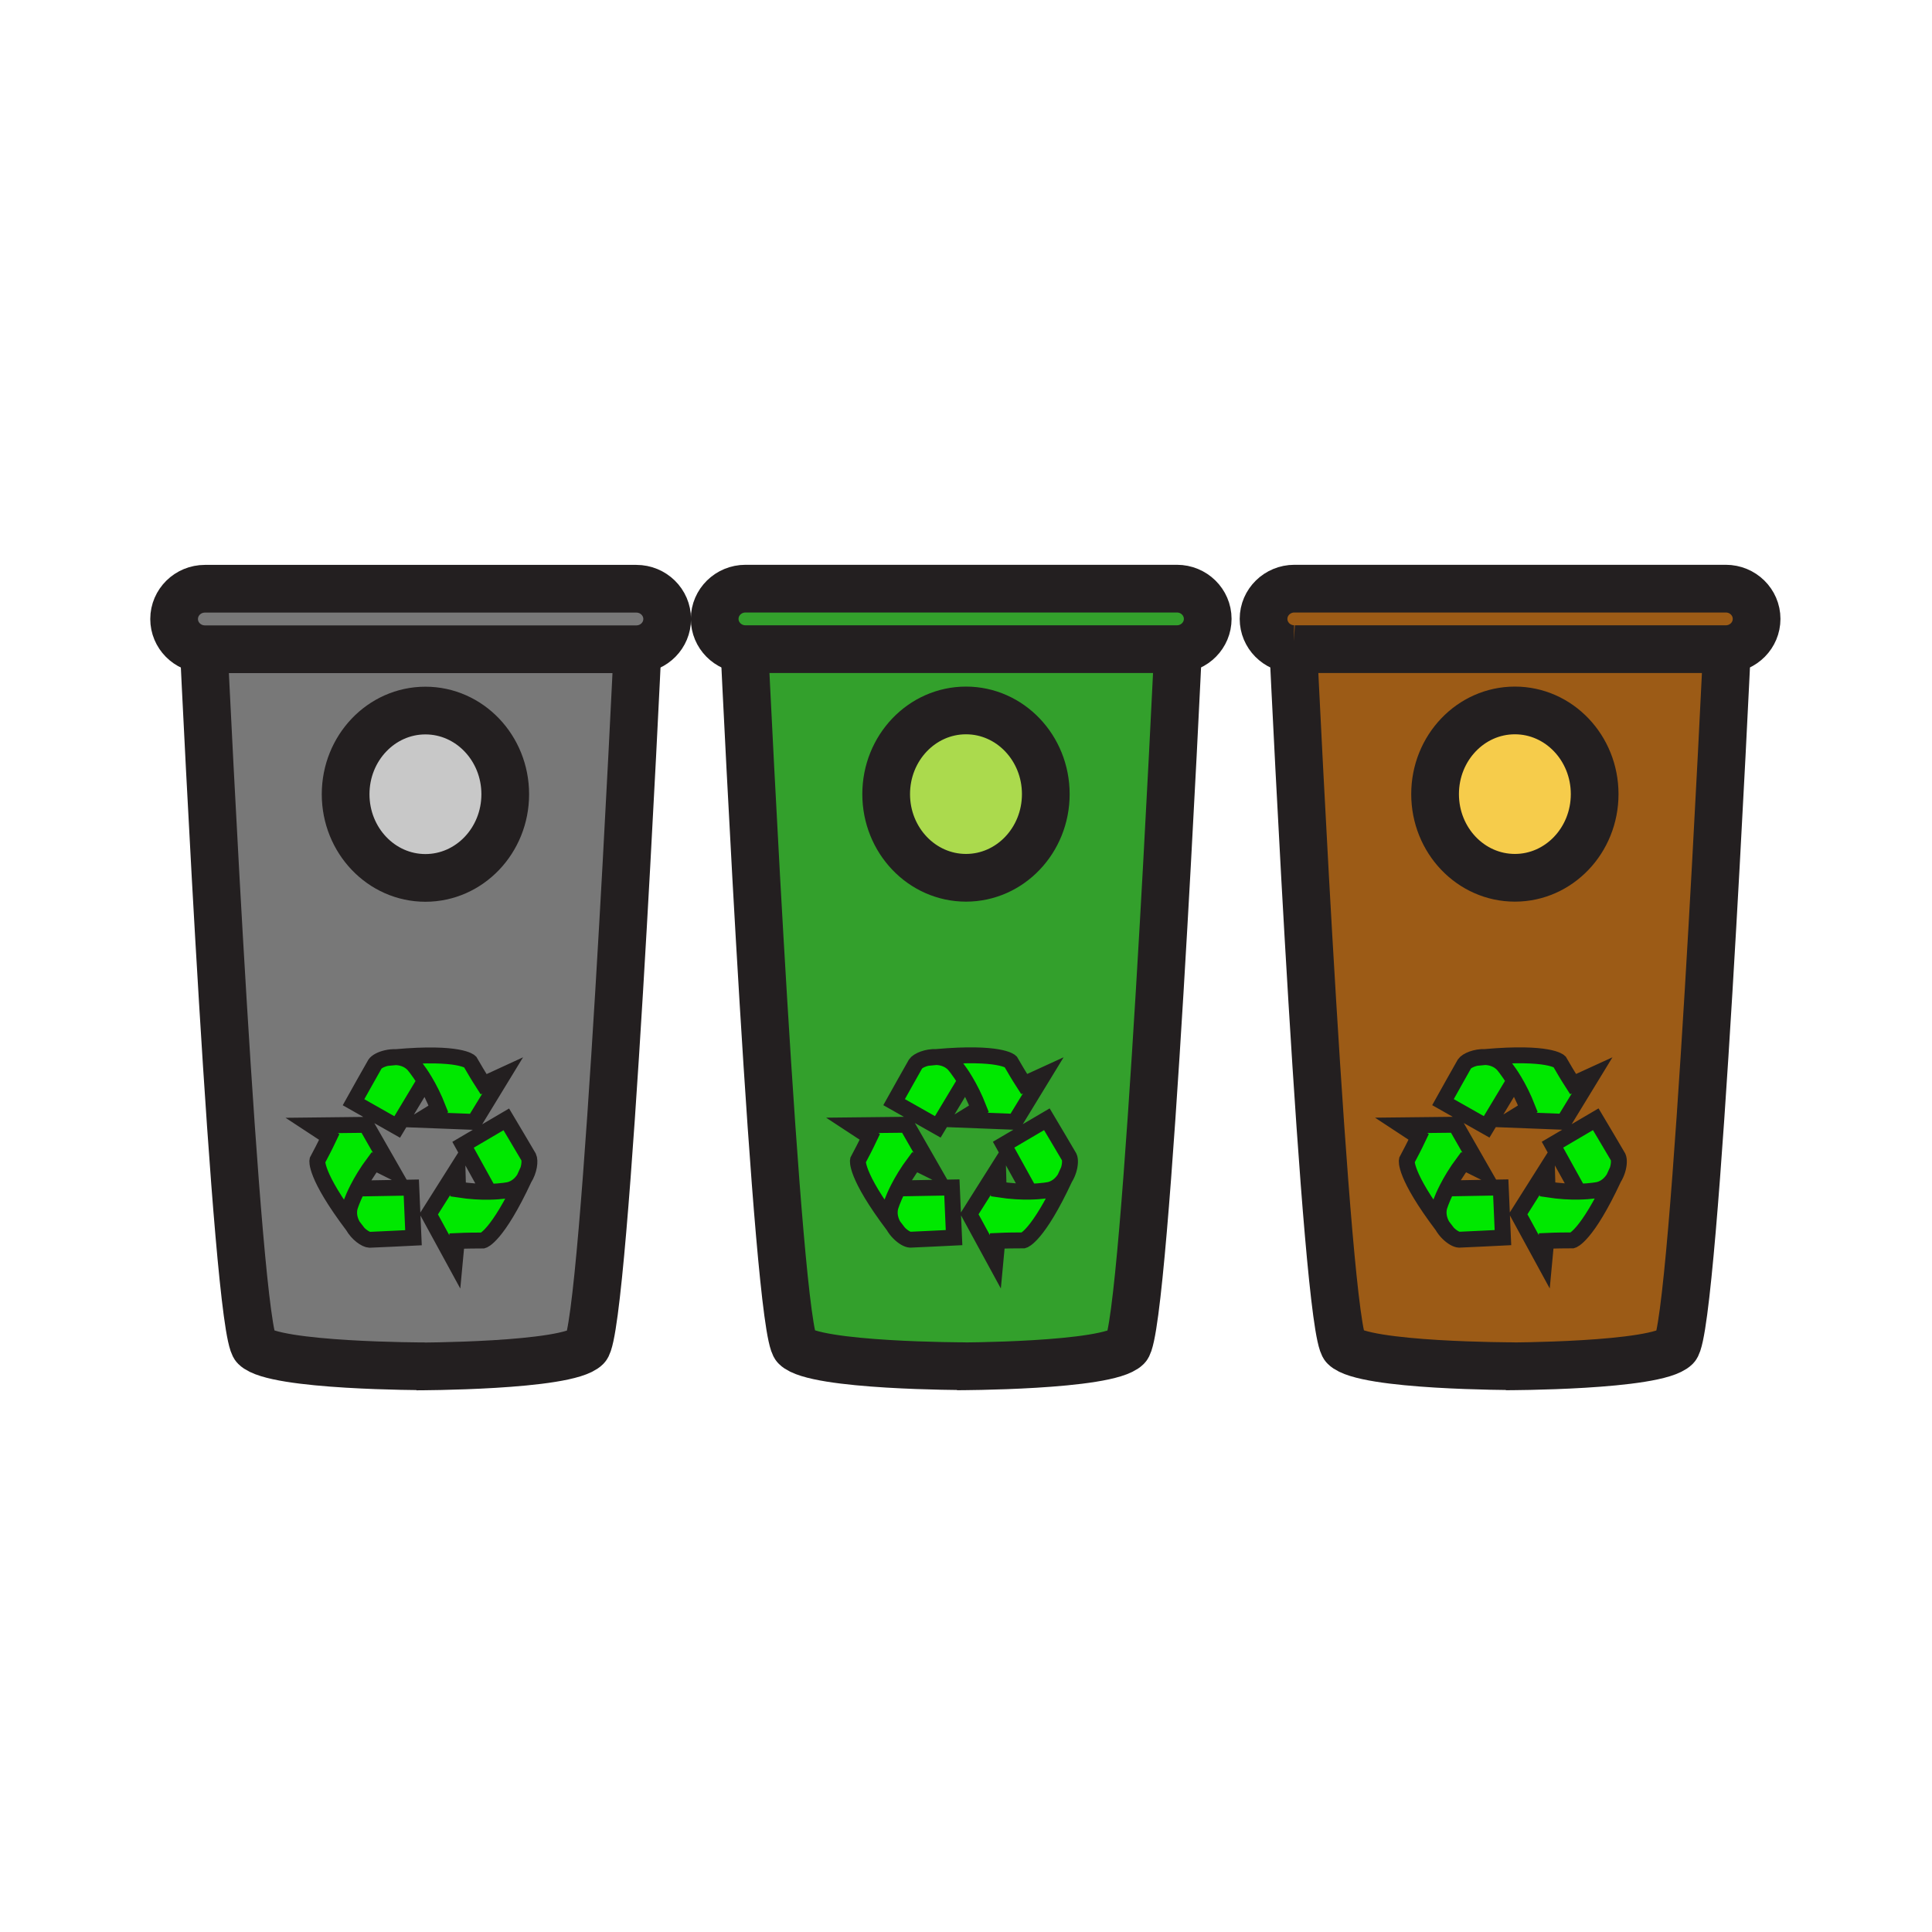 <svg xmlns="http://www.w3.org/2000/svg" width="850.394" height="850.394" viewBox="0 0 850.394 850.394" overflow="visible"><path d="M569.27 285.72c-7.27-.24-13.1-6.1-13.1-13.31 0-3.67 1.521-7 3.98-9.41 2.449-2.41 5.85-3.9 9.59-3.9h189.9c7.48 0 13.551 5.96 13.551 13.31 0 7.2-5.801 13.05-13.051 13.31-.17.01-.33.01-.5.01h-189.9c-.16 0-.31 0-.47-.01z" fill="#9c5b16"/><path d="M760.14 285.72v.01s-14.02 298.7-22.51 307.19c-8.51 8.5-74.81 8.5-74.81 8.5l3.76-.07s-66.3 0-74.8-8.51c-8.32-8.32-21.931-294.79-22.511-307.12.16.01.311.01.471.01h189.9c.17 0 .33 0 .5-.01zm-48.18 229.27c.74-2.41.79-4.65.25-5.75-.27-.54-9.82-16.59-9.82-16.59l-19.05 11.199 11.44 20.67c-3.63.061-8.24-.149-13.61-.979l-.25-9.22-12.66 20.04 11.46 21.029.86-9.189c5.39-.24 7.57-.19 11.56-.23 0 0 6.19-1.63 18.17-27.359a15.192 15.192 0 0 0 1.65-3.621zm-23.63-21.21l12.47-20.45-8.39 3.84c-2.91-4.52-3.95-6.43-5.98-9.89 0 0-4.489-4.511-32.68-2.021-4.18-.17-8.14 1.51-9.17 3.061-.34.51-9.43 16.8-9.43 16.8L654.37 496l12.17-20.25c1.86 3.11 3.99 7.21 5.96 12.27l-7.85 4.841 23.68.919zm13.58-144.24c0-20.34-15.72-36.83-35.11-36.83-19.42 0-35.13 16.49-35.13 36.83s15.71 36.83 35.13 36.83c19.39 0 35.11-16.49 35.11-36.83zm-40.37 195.21l-.96-22.07-23.62.42c1.64-3.22 3.99-7.199 7.24-11.56l8.26 4.1-11.77-20.569-23.95.26 7.71 5.07c-2.311 4.869-3.37 6.779-5.22 10.31 0 0-1.44 6.22 15.64 28.83.689 1.22 1.55 2.31 2.46 3.21 1.78 1.79 3.729 2.88 4.96 2.92.61.009 19.25-.921 19.25-.921z" fill="#9c5b16"/><path d="M712.21 509.24c.54 1.1.49 3.34-.25 5.75-.56 1.26-1.11 2.46-1.65 3.62-1.43 2.29-3.569 4.29-6.54 5.08 0 0-3.27.739-8.989.829l-11.44-20.67 19.05-11.199c-.001 0 9.549 16.05 9.819 16.59z" fill="#00e800"/><path d="M694.78 524.52c5.72-.09 8.989-.829 8.989-.829 2.971-.79 5.11-2.79 6.54-5.08-11.979 25.729-18.17 27.359-18.17 27.359-3.989.04-6.17-.01-11.56.23l-.86 9.189-11.46-21.029 12.66-20.04.25 9.22c5.371.83 9.981 1.04 13.611.98zM666.54 475.75c-2.93-4.9-5.22-7.37-5.22-7.37-2.141-2.14-4.9-3.01-7.57-3.12 28.19-2.49 32.68 2.021 32.68 2.021 2.03 3.46 3.07 5.37 5.98 9.89l8.39-3.84-12.47 20.45-23.68-.92 7.85-4.841c-1.97-5.06-4.1-9.16-5.96-12.27z" fill="#00e800"/><path d="M666.8 312.71c19.391 0 35.11 16.49 35.11 36.83s-15.72 36.83-35.11 36.83c-19.42 0-35.13-16.49-35.13-36.83s15.71-36.83 35.13-36.83z" fill="#f6cc4b"/><path d="M653.75 465.26c2.67.11 5.43.98 7.57 3.12 0 0 2.29 2.47 5.22 7.37L654.37 496l-19.22-10.88s9.09-16.29 9.43-16.8c1.03-1.55 4.99-3.23 9.17-3.06zM660.58 522.68l.96 22.07s-18.64.93-19.25.92c-1.23-.04-3.18-1.13-4.96-2.92-.86-1.11-1.68-2.18-2.46-3.21-1.34-2.33-2.08-5.14-1.4-8.11 0 0 .88-3.239 3.49-8.33l23.62-.42z" fill="#00e800"/><path d="M636.96 523.1c-2.61 5.091-3.49 8.33-3.49 8.33-.68 2.971.061 5.78 1.4 8.11-17.08-22.61-15.64-28.83-15.64-28.83 1.85-3.53 2.909-5.44 5.22-10.31l-7.71-5.07 23.95-.26 11.77 20.569-8.26-4.1c-3.25 4.361-5.6 8.341-7.24 11.561z" fill="#00e800"/><path d="M327.67 285.72c-7.27-.24-13.09-6.1-13.09-13.31 0-3.67 1.52-7 3.97-9.41s5.85-3.9 9.59-3.9h189.9c7.479 0 13.55 5.96 13.55 13.31 0 7.2-5.8 13.05-13.05 13.31-.17.01-.33.01-.5.01h-189.9c-.16 0-.31 0-.47-.01z" fill="#33a02c"/><path d="M518.54 285.72v.01s-14.021 298.7-22.51 307.19c-8.5 8.5-74.8 8.5-74.8 8.5l3.75-.07s-66.3 0-74.8-8.51c-8.31-8.32-21.93-294.79-22.51-307.12.16.01.31.01.47.01h189.9c.17 0 .33 0 .5-.01zm-48.18 229.27c.739-2.41.79-4.65.25-5.75-.271-.54-9.82-16.59-9.82-16.59l-19.04 11.199 11.43 20.67c-3.62.061-8.229-.149-13.609-.979l-.25-9.22-12.65 20.04 11.45 21.029.86-9.189c5.39-.24 7.569-.19 11.569-.23 0 0 6.181-1.63 18.16-27.359a15.192 15.192 0 0 0 1.65-3.621zm-23.63-21.21l12.479-20.45-8.39 3.84c-2.91-4.52-3.96-6.43-5.99-9.89 0 0-4.48-4.511-32.67-2.021-4.18-.17-8.14 1.51-9.17 3.061-.34.51-9.44 16.8-9.44 16.8L412.78 496l12.16-20.25c1.86 3.11 3.99 7.21 5.96 12.27l-7.851 4.841 23.681.919zm13.59-144.24c0-20.34-15.721-36.83-35.12-36.83-19.41 0-35.14 16.49-35.14 36.83s15.73 36.83 35.14 36.83c19.4 0 35.12-16.49 35.12-36.83zm-40.38 195.21l-.96-22.07-23.62.42c1.64-3.22 3.99-7.199 7.24-11.56l8.27 4.1-11.78-20.569-23.95.26 7.72 5.07c-2.31 4.869-3.38 6.779-5.22 10.31 0 0-1.45 6.21 15.61 28.8a14.837 14.837 0 0 0 2.47 3.221c0 .01 0 .02.01.02 1.78 1.79 3.73 2.88 4.96 2.92.61.008 19.25-.922 19.25-.922z" fill="#33a02c"/><path d="M470.61 509.24c.54 1.1.489 3.34-.25 5.75-.561 1.26-1.11 2.46-1.65 3.62-1.43 2.29-3.57 4.29-6.54 5.08 0 0-3.27.739-8.99.829l-11.43-20.67 19.04-11.199s9.55 16.05 9.82 16.59z" fill="#00e800"/><path d="M453.18 524.52c5.721-.09 8.99-.829 8.99-.829 2.97-.79 5.11-2.79 6.54-5.08-11.979 25.729-18.16 27.359-18.16 27.359-4 .04-6.18-.01-11.569.23l-.86 9.189-11.45-21.029 12.65-20.04.25 9.22c5.379.83 9.989 1.04 13.609.98zM424.94 475.75c-2.93-4.9-5.21-7.37-5.21-7.37-2.14-2.14-4.9-3.01-7.57-3.12 28.189-2.49 32.67 2.021 32.67 2.021 2.03 3.46 3.08 5.37 5.99 9.89l8.39-3.84-12.479 20.45-23.681-.92 7.851-4.841c-1.971-5.06-4.101-9.16-5.961-12.27z" fill="#00e800"/><path d="M425.2 312.71c19.399 0 35.12 16.49 35.12 36.83s-15.721 36.83-35.12 36.83c-19.41 0-35.14-16.49-35.14-36.83s15.73-36.83 35.14-36.83z" fill="#abda4d"/><path d="M412.16 465.26c2.67.11 5.43.98 7.57 3.12 0 0 2.28 2.47 5.21 7.37L412.78 496l-19.23-10.88s9.1-16.29 9.44-16.8c1.03-1.55 4.99-3.23 9.17-3.06zM418.98 522.68l.96 22.07s-18.64.93-19.25.92c-1.23-.04-3.18-1.13-4.96-2.92-.01 0-.01-.01-.01-.02-.87-1.11-1.69-2.181-2.47-3.221-1.33-2.319-2.05-5.12-1.37-8.08 0 0 .88-3.239 3.48-8.33l23.62-.419z" fill="#00e800"/><path d="M395.36 523.1c-2.6 5.091-3.48 8.33-3.48 8.33-.68 2.96.04 5.761 1.37 8.08-17.06-22.59-15.61-28.8-15.61-28.8 1.84-3.53 2.91-5.44 5.22-10.31l-7.72-5.07 23.95-.26 11.78 20.569-8.27-4.1c-3.25 4.361-5.6 8.341-7.24 11.561z" fill="#00e800"/><path d="M89.73 285.76c-7.27-.24-13.09-6.1-13.09-13.3 0-3.68 1.52-7 3.97-9.42 2.45-2.41 5.85-3.9 9.59-3.9h189.89c7.5 0 13.57 5.97 13.57 13.32 0 7.18-5.79 13.03-13.05 13.3-.17.01-.35.01-.52.01H90.2c-.16 0-.31 0-.47-.01z" fill="#787878"/><path d="M280.61 285.76v.01s-14.02 298.69-22.52 307.19-74.8 8.5-74.8 8.5l3.75-.07s-66.29 0-74.79-8.5c-8.32-8.319-21.94-294.8-22.52-307.13.16.01.31.01.47.01h189.89c.17 0 .35 0 .52-.01zm-49.88 232.99c2.24-3.53 2.76-7.81 1.94-9.48-.27-.529-9.82-16.569-9.82-16.569l-19.04 11.189 11.43 20.681c-3.63.06-8.24-.16-13.61-.99l-.25-9.22-12.66 20.05 11.47 21.03.86-9.19c5.38-.24 7.56-.19 11.56-.23 0-.001 6.17-1.631 18.12-27.271zm-21.94-24.93l12.47-20.45-8.38 3.86c-2.91-4.53-3.95-6.44-5.99-9.9 0 0-4.48-4.51-32.61-2.021-1.44-.069-2.85.091-4.13.391-2.46.56-4.42 1.64-5.1 2.67-.35.5-9.44 16.79-9.44 16.79l19.22 10.89L187 475.8c1.86 3.11 3.99 7.21 5.96 12.28l-7.85 4.83 23.68.91zm13.6-144.23c0-20.34-15.73-36.83-35.14-36.83-19.4 0-35.12 16.49-35.12 36.83s15.72 36.83 35.12 36.83c19.41 0 35.14-16.49 35.14-36.83zM182 544.8l-.96-22.069-23.61.409c1.64-3.22 3.99-7.199 7.24-11.56l8.26 4.11-11.77-20.58-23.96.27 7.72 5.07c-2.31 4.87-3.37 6.77-5.22 10.31 0 0-1.45 6.21 15.61 28.8 2.07 3.641 5.59 6.101 7.45 6.15.6.02 19.24-.91 19.24-.91z" fill="#787878"/><path d="M230.73 518.75c-1.43 2.26-3.56 4.21-6.49 4.99 0 0-3.28.75-9 .83l-11.43-20.681 19.04-11.189s9.55 16.04 9.82 16.569c.82 1.671.3 5.951-1.94 9.481z" fill="#00e800"/><path d="M215.24 524.57c5.72-.08 9-.83 9-.83 2.93-.78 5.06-2.73 6.49-4.99-11.95 25.64-18.12 27.27-18.12 27.27-4 .04-6.18-.01-11.56.23l-.86 9.19-11.47-21.03 12.66-20.05.25 9.22c5.37.83 9.98 1.05 13.61.99zM187 475.8c-2.93-4.91-5.22-7.38-5.22-7.38-2.12-2.12-4.85-2.99-7.5-3.11 28.13-2.489 32.61 2.021 32.61 2.021 2.04 3.46 3.08 5.37 5.99 9.9l8.38-3.86-12.47 20.45-23.68-.91 7.85-4.83c-1.97-5.071-4.1-9.171-5.96-12.281z" fill="#00e800"/><path d="M187.25 312.76c19.41 0 35.14 16.49 35.14 36.83s-15.73 36.83-35.14 36.83c-19.4 0-35.12-16.49-35.12-36.83s15.72-36.83 35.12-36.83z" fill="#c8c8c8"/><path d="M187 475.8l-12.17 20.25-19.22-10.89s9.09-16.29 9.44-16.79c.68-1.03 2.64-2.11 5.1-2.67 1.43-.15 2.81-.28 4.13-.391 2.65.12 5.38.99 7.5 3.11 0 .001 2.29 2.471 5.22 7.381zM155.31 539.56c-1.33-2.319-2.06-5.119-1.38-8.079 0 0 .88-3.24 3.5-8.341l23.61-.409.96 22.069s-18.64.931-19.24.91c-1.86-.05-5.38-2.51-7.45-6.15z" fill="#00e800"/><path d="M157.43 523.14c-2.62 5.101-3.5 8.341-3.5 8.341-.68 2.96.05 5.76 1.38 8.079-17.06-22.59-15.61-28.8-15.61-28.8 1.85-3.54 2.91-5.439 5.22-10.31l-7.72-5.07 23.96-.27 11.77 20.58-8.26-4.11c-3.25 4.36-5.6 8.34-7.24 11.56z" fill="#00e800"/><g fill="none" stroke="#231f20"><path d="M280.61 285.77s-14.02 298.69-22.52 307.19-74.8 8.5-74.8 8.5l3.75-.07s-66.29 0-74.79-8.5c-8.32-8.319-21.94-294.8-22.52-307.13-.01-.27-.02-.41-.02-.41" stroke-width="21"/><path d="M89.73 285.76c-7.27-.24-13.09-6.1-13.09-13.3 0-3.68 1.52-7 3.97-9.42 2.45-2.41 5.85-3.9 9.59-3.9h189.89c7.5 0 13.57 5.97 13.57 13.32 0 7.18-5.79 13.03-13.05 13.3-.17.01-.35.01-.52.01H90.2c-.16 0-.31 0-.47-.01zM222.39 349.59c0 20.34-15.73 36.83-35.14 36.83-19.4 0-35.12-16.49-35.12-36.83s15.72-36.83 35.12-36.83c19.41 0 35.14 16.49 35.14 36.83z" stroke-width="21"/><path d="M187.04 475.74l-.04.06-12.17 20.25-19.22-10.89s9.09-16.29 9.44-16.79c.68-1.03 2.64-2.11 5.1-2.67 1.28-.3 2.69-.46 4.13-.391 2.65.12 5.38.99 7.5 3.11 0 0 2.29 2.47 5.22 7.38 1.86 3.11 3.99 7.21 5.96 12.28l-7.85 4.83 23.68.91 12.47-20.45-8.38 3.86c-2.91-4.53-3.95-6.44-5.99-9.9 0 0-4.48-4.51-32.61-2.021-1.32.11-2.7.24-4.13.391M157.35 523.14h.08l23.61-.409.96 22.069s-18.64.931-19.24.91c-1.86-.05-5.38-2.51-7.45-6.15-1.33-2.319-2.06-5.119-1.38-8.079 0 0 .88-3.24 3.5-8.341 1.64-3.22 3.99-7.199 7.24-11.56l8.26 4.11-11.77-20.58-23.96.27 7.72 5.07c-2.31 4.87-3.37 6.77-5.22 10.31 0 0-1.45 6.21 15.61 28.8.79 1.04 1.61 2.12 2.48 3.23M215.27 524.63l-.03-.06-11.43-20.681 19.04-11.189s9.55 16.04 9.82 16.569c.82 1.671.3 5.95-1.94 9.48-1.43 2.26-3.56 4.21-6.49 4.99 0 0-3.28.75-9 .83-3.63.06-8.24-.16-13.61-.99l-.25-9.22-12.66 20.05 11.47 21.03.86-9.19c5.38-.24 7.56-.19 11.56-.23 0 0 6.17-1.63 18.12-27.27.55-1.19 1.11-2.43 1.69-3.72" stroke-width="7"/><path d="M518.54 285.73s-14.021 298.7-22.51 307.19c-8.5 8.5-74.8 8.5-74.8 8.5l3.75-.07s-66.3 0-74.8-8.51c-8.31-8.32-21.93-294.79-22.51-307.12-.01-.27-.02-.41-.02-.41" stroke-width="21"/><path d="M327.67 285.72c-7.27-.24-13.09-6.1-13.09-13.31 0-3.67 1.52-7 3.97-9.41s5.85-3.9 9.59-3.9h189.9c7.479 0 13.55 5.96 13.55 13.31 0 7.2-5.8 13.05-13.05 13.31-.17.01-.33.01-.5.01h-189.9c-.16 0-.31 0-.47-.01zM460.32 349.54c0 20.34-15.721 36.83-35.12 36.83-19.41 0-35.14-16.49-35.14-36.83s15.73-36.83 35.14-36.83c19.4 0 35.12 16.49 35.12 36.83z" stroke-width="21"/><path d="M424.98 475.69l-.04.06L412.78 496l-19.23-10.88s9.1-16.29 9.44-16.8c1.03-1.551 4.99-3.23 9.17-3.061 2.67.11 5.43.98 7.57 3.12 0 0 2.28 2.47 5.21 7.37 1.86 3.11 3.99 7.21 5.96 12.27l-7.851 4.841 23.681.92 12.479-20.45-8.39 3.84c-2.91-4.52-3.96-6.43-5.99-9.89 0 0-4.48-4.511-32.67-2.021-1.31.12-2.67.25-4.08.4M395.29 523.1h.07l23.62-.42.96 22.07s-18.64.93-19.25.92c-1.23-.04-3.18-1.13-4.97-2.939 0 .01 0 .02 0 0-.92-.91-1.78-2-2.47-3.221-1.33-2.319-2.05-5.12-1.37-8.08 0 0 .88-3.239 3.48-8.33 1.64-3.22 3.99-7.199 7.24-11.56l8.27 4.1-11.78-20.569-23.95.26 7.72 5.07c-2.31 4.869-3.38 6.779-5.22 10.31 0 0-1.45 6.21 15.61 28.8.78 1.04 1.6 2.11 2.47 3.221M453.21 524.58l-.03-.061-11.43-20.67 19.04-11.199s9.55 16.05 9.82 16.59c.54 1.1.489 3.34-.25 5.75-.37 1.2-.91 2.45-1.65 3.62-1.43 2.29-3.57 4.29-6.54 5.08 0 0-3.27.739-8.99.829-3.62.061-8.229-.149-13.609-.979l-.25-9.22-12.65 20.04 11.45 21.029.86-9.189c5.39-.24 7.569-.19 11.569-.23 0 0 6.181-1.63 18.16-27.359.54-1.16 1.09-2.36 1.65-3.62" stroke-width="7"/><path d="M760.14 285.73s-14.02 298.7-22.51 307.19c-8.51 8.5-74.81 8.5-74.81 8.5l3.76-.07s-66.3 0-74.8-8.51c-8.32-8.32-21.931-294.79-22.511-307.12-.01-.27-.02-.41-.02-.41" stroke-width="21"/><path d="M569.27 285.72c-7.27-.24-13.1-6.1-13.1-13.31 0-3.67 1.521-7 3.98-9.41 2.449-2.41 5.85-3.9 9.59-3.9h189.9c7.48 0 13.551 5.96 13.551 13.31 0 7.2-5.801 13.05-13.051 13.31-.17.01-.33.01-.5.01h-189.9c-.16 0-.31 0-.47-.01zM701.91 349.54c0 20.34-15.72 36.83-35.11 36.83-19.42 0-35.13-16.49-35.13-36.83s15.71-36.83 35.13-36.83c19.39 0 35.11 16.49 35.11 36.83z" stroke-width="21"/><path d="M666.58 475.69l-.04.06L654.37 496l-19.22-10.88s9.09-16.29 9.43-16.8c1.03-1.551 4.99-3.23 9.17-3.061 2.67.11 5.43.98 7.57 3.12 0 0 2.29 2.47 5.22 7.37 1.86 3.11 3.99 7.21 5.96 12.27l-7.85 4.841 23.68.92 12.47-20.45-8.39 3.84c-2.91-4.52-3.95-6.43-5.98-9.89 0 0-4.489-4.511-32.68-2.021-1.3.12-2.66.25-4.07.4M636.88 523.1h.08l23.62-.42.96 22.07s-18.64.93-19.25.92c-1.23-.04-3.18-1.13-4.96-2.92-.91-.9-1.771-1.99-2.46-3.21-1.34-2.33-2.08-5.14-1.4-8.11 0 0 .88-3.239 3.49-8.33 1.64-3.22 3.99-7.199 7.24-11.56l8.26 4.1-11.77-20.569-23.95.26 7.71 5.07c-2.311 4.869-3.37 6.779-5.22 10.31 0 0-1.44 6.22 15.64 28.83.78 1.03 1.6 2.1 2.46 3.21M694.81 524.58l-.029-.061-11.44-20.67 19.05-11.199s9.551 16.05 9.82 16.59c.54 1.1.49 3.34-.25 5.75-.37 1.2-.91 2.45-1.65 3.62-1.43 2.29-3.569 4.29-6.54 5.08 0 0-3.27.739-8.989.829-3.63.061-8.24-.149-13.61-.979l-.25-9.22-12.66 20.04 11.46 21.029.86-9.189c5.39-.24 7.57-.19 11.56-.23 0 0 6.19-1.63 18.17-27.359.54-1.16 1.091-2.36 1.65-3.62" stroke-width="7"/></g><path fill="none" d="M0 0h850.394v850.394H0z"/></svg>